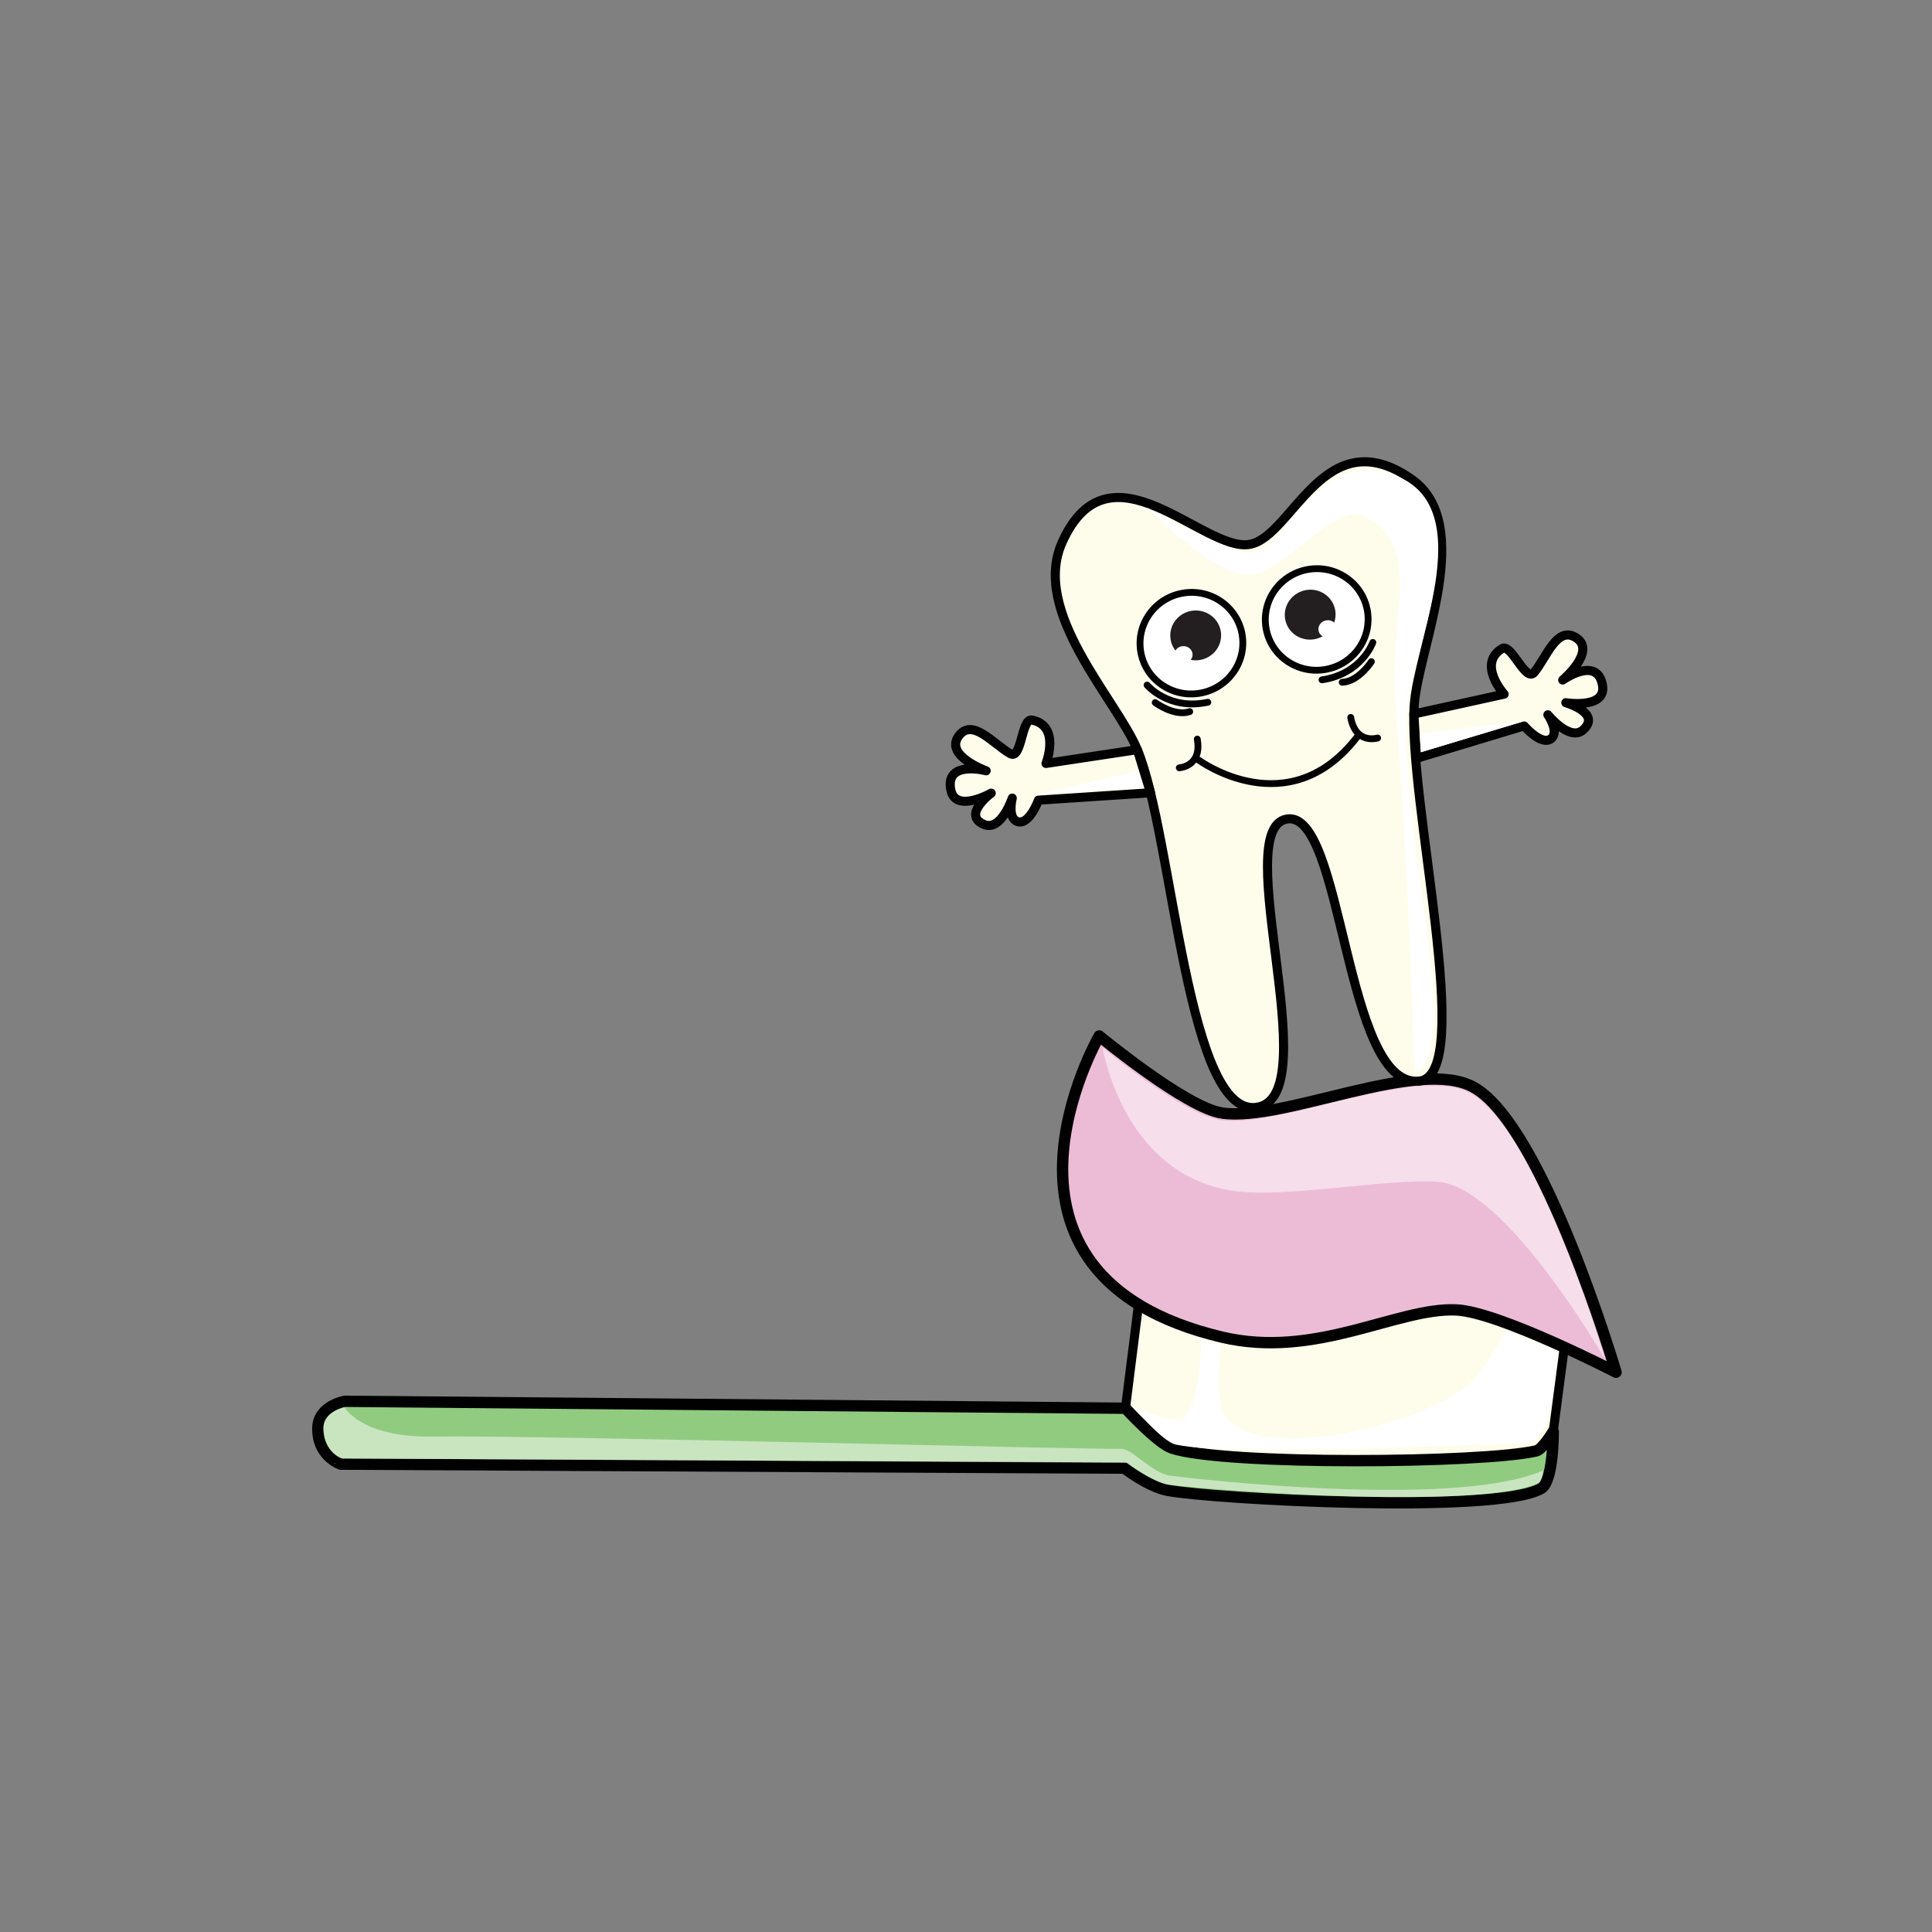<?xml version="1.0" encoding="utf-8"?>
<!-- Generator: Adobe Illustrator 16.0.0, SVG Export Plug-In . SVG Version: 6.00 Build 0)  -->
<!DOCTYPE svg PUBLIC "-//W3C//DTD SVG 1.1//EN" "http://www.w3.org/Graphics/SVG/1.1/DTD/svg11.dtd">
<svg version="1.1" id="Layer_1" xmlns="http://www.w3.org/2000/svg" xmlns:xlink="http://www.w3.org/1999/xlink" x="0px" y="0px"
	 width="850.39px" height="850.39px" viewBox="0 0 850.39 850.39" enable-background="new 0 0 850.39 850.39" xml:space="preserve">
<rect x="0" y="0" width="850.39" height="850.39" fill="#808080" stroke="none"/>
<g>
	<g>
		
			<polygon fill="#FEFDEB" stroke="#010101" stroke-width="4" stroke-linecap="round" stroke-linejoin="round" stroke-miterlimit="10" points="
			502.483,563.545 495.375,619.854 518.101,645.117 678.766,647.432 683.67,630.123 691.822,568.092 504.094,550.432 		"/>
		
			<path fill="#91CB80" stroke="#010101" stroke-width="5" stroke-linecap="round" stroke-linejoin="round" stroke-miterlimit="10" d="
			M139.915,628.416c0.259-9.729,11.987-11.625,11.987-11.625l343.474,3.063c0,0,14.081,15.412,20.476,17.541
			c23.018,7.654,137.039,6.688,160.352,1.232c2.755-0.646,7.468-8.504,7.468-8.504s0.202,21.889-5.363,25.068
			c-19.893,11.357-143.966,4.568-164.273,0.811c-8.6-1.592-19.124-9.797-19.124-9.797l-344.898-1.754
			C150.011,644.451,139.58,641.014,139.915,628.416z"/>
		
			<path fill="#ECBCD7" stroke="#010101" stroke-width="5" stroke-linecap="round" stroke-linejoin="round" stroke-miterlimit="10" d="
			M711.313,603.996c0,0-31.994-108.572-62.736-125.461c-24.355-13.371-83.058,15.27-110.571,11.4
			c-15.824-2.23-54.171-33.947-54.171-33.947s-60.881,105.234,53.942,132.541c41.452,9.857,77.245-13.129,103.186-11.955
			C659.818,577.422,711.313,603.996,711.313,603.996z"/>
		<path opacity="0.5" fill="#FFFFFF" d="M542.734,524.156c22.814,3.408,68.268-5.611,90.318-3.957
			c29.812,2.236,73.486,78.188,73.486,78.188s-28.734-97.021-57.7-116.213c-22.606-14.977-84.344,14.369-111.239,10.906
			c-16.464-2.117-52.272-31.967-52.272-31.967S494.038,516.881,542.734,524.156z"/>
	</g>
	<path opacity="0.5" fill="#FFFFFF" d="M678.766,647.432c-35.686,15.344-136.329,5.503-163.56,2.125
		c-7.982-0.99-16.768-11.887-21.614-11.826c-19.871,0.26-253.034-6.064-303.522-5.406c-31.503,0.408-38.458-13.012-38.458-13.012
		s-10.006,2.164-9.268,10.086C143.351,640.211,150.61,642,150.61,642l345.429,1.875c0,0,11.974,8.879,18.358,9.635
		c22.688,2.686,136.908,11.172,162.626-0.686C678.72,652.041,679.792,646.99,678.766,647.432z"/>
	<path fill="#FFFFFF" d="M498.618,618.895c0,0,17.109,8.389,21.679,5.602c8.66-5.279,8.38-34.768,8.38-34.768l8.758,1.992
		c0,0-3.367,26.1,2.421,32.521c17.838,19.787,84.748,2.648,105.65-13.865c7.111-5.619,17.79-24.895,17.79-24.895l22.202,9.373
		c0,0-1.438,26.641-6.228,34.447c-1.334,2.174-5.61,6.113-8.16,6.123c-27.928,0.1-125.576,6.039-153.415,0.469
		C511.436,634.643,498.618,618.895,498.618,618.895z"/>
</g>
<g>
	<g>
		
			<path fill="#FEFDEB" stroke="#010101" stroke-width="4" stroke-linecap="round" stroke-linejoin="round" stroke-miterlimit="10" d="
			M566.314,360.521c-25.127,4.556,16.862,119.032-11.845,126.598c-32.021,8.438-37.867-118.822-53.856-157.152
			c-9.347-22.41-46.946-60.497-33.072-91.323c20.993-46.637,62.39,4.844,82.691,0.933c18.789-3.62,32.654-55.303,70.92-28.784
			c28.329,19.636,3.403,74.205,1.402,98.834c-3.364,41.426,27.375,163.681,2.126,166.234
			C591.56,479.215,591.441,355.965,566.314,360.521z"/>
		
			<ellipse transform="matrix(-0.984 0.178 -0.178 -0.984 1198.345 438.053)" fill="#FFFFFF" stroke="#010101" stroke-width="3" stroke-linecap="round" stroke-linejoin="round" stroke-miterlimit="10" cx="579.477" cy="272.906" rx="22.633" ry="22.344"/>
		<path fill="#231F20" d="M565.944,273.689c-1.7-5.817,1.73-11.938,7.663-13.672c5.935-1.734,12.128,1.571,13.828,7.388
			c1.699,5.816-1.734,11.938-7.67,13.674C573.833,282.813,567.644,279.505,565.944,273.689z"/>
		
			<ellipse transform="matrix(-0.96 0.281 -0.281 -0.96 1223.246 378.097)" fill="#FFFFFF" cx="584.554" cy="276.624" rx="4.059" ry="3.789"/>
		<path fill="none" stroke="#010101" stroke-width="3" stroke-linecap="round" stroke-linejoin="round" stroke-miterlimit="10" d="
			M597.565,324.103c-30.371,39.716-70.031,10.396-70.031,10.396"/>
		<path fill="none" stroke="#010101" stroke-width="3" stroke-linecap="round" stroke-linejoin="round" stroke-miterlimit="10" d="
			M594.534,315.78c2.19,12.076,11.844,9.06,11.844,9.06"/>
		<path fill="none" stroke="#010101" stroke-width="3" stroke-linecap="round" stroke-linejoin="round" stroke-miterlimit="10" d="
			M526.99,325.316c2.188,12.075-7.912,12.639-7.912,12.639"/>
		<path fill="none" stroke="#010101" stroke-width="3" stroke-linecap="round" stroke-linejoin="round" stroke-miterlimit="10" d="
			M581.891,299.232c17.531-2.62,22.377-16.465,22.377-16.465"/>
		<path fill="none" stroke="#010101" stroke-width="3" stroke-linecap="round" stroke-linejoin="round" stroke-miterlimit="10" d="
			M590.786,300.308c7.234-0.278,12.832-9.071,12.832-9.071"/>
		<path fill="none" stroke="#010101" stroke-width="3" stroke-linecap="round" stroke-linejoin="round" stroke-miterlimit="10" d="
			M531.628,309.101c-17.334,3.7-26.731-7.56-26.731-7.56"/>
		<path fill="none" stroke="#010101" stroke-width="3" stroke-linecap="round" stroke-linejoin="round" stroke-miterlimit="10" d="
			M523.677,313.231c-6.87,2.28-15.198-3.988-15.198-3.988"/>
		
			<path fill="#FEFDEB" stroke="#010101" stroke-width="4" stroke-linecap="round" stroke-linejoin="round" stroke-miterlimit="10" d="
			M454.215,316.941c12.746,2.492,6.19,19.101,6.19,19.101l40.208-6.074l5.806,18.989l-49.348,3.252c0,0-4.05,11.114-9.175,9.428
			c-4.572-1.505-2.34-10.326-2.34-10.326s-4.875,14.684-12.342,11.618c-10.031-4.116,3.078-13.822,3.078-13.822
			s-15.89,9.077-17.831-1.636c-2.355-12.983,15.612-8.195,15.612-8.195s-18.184-6.517-12.251-15.078
			c6.021-8.688,15.567,3.477,22.879,7.543C449.787,334.567,449.532,316.029,454.215,316.941z"/>
		
			<path fill="#FEFDEB" stroke="#010101" stroke-width="4" stroke-linecap="round" stroke-linejoin="round" stroke-miterlimit="10" d="
			M661.141,285.478c-11.061,6.808,0.907,20.061,0.907,20.061l-39.725,8.735l1.175,19.511l47.351-14.279
			c0,0,7.691,8.985,11.898,5.606c3.752-3.017-1.436-10.49-1.436-10.49s9.721,12.034,15.635,6.545
			c7.949-7.377-7.733-11.863-7.733-11.863s18.065,2.92,16.122-7.792c-2.354-12.983-17.496-2.192-17.496-2.192
			s14.737-12.487,6.18-18.418c-8.688-6.021-13.358,8.719-18.776,15.095C671.474,300.429,665.204,282.98,661.141,285.478z"/>
		
			<ellipse transform="matrix(0.984 -0.178 0.178 0.984 -42.051 98.114)" fill="#FFFFFF" stroke="#010101" stroke-width="3" stroke-linecap="round" stroke-linejoin="round" stroke-miterlimit="10" cx="524.515" cy="282.871" rx="22.633" ry="22.343"/>
		<path fill="#231F20" d="M537.461,278.854c-0.452-6.044-5.812-10.571-11.977-10.112s-10.803,5.729-10.352,11.771
			c0.449,6.043,5.813,10.571,11.98,10.112C533.276,290.167,537.911,284.896,537.461,278.854z"/>
		
			<ellipse transform="matrix(0.997 -0.074 0.074 0.997 -19.953 39.479)" fill="#FFFFFF" cx="521.066" cy="288.136" rx="4.058" ry="3.789"/>
	</g>
	<path fill="#FFFFFF" d="M504.896,223.505c0,0,30.629,30.648,45.004,29.614c16.29-1.172,37.102-32.655,50.844-25.768
		c26.213,13.137,10.186,42.772,13.538,83.875c5.784,70.913,8.272,160.163,8.272,160.163s4.925,3.566,8.156-15.402
		c4.154-24.385-15.394-110.361-11.115-146.361c3.105-26.134,33.978-90.829-9.817-101.637c-32.801-8.095-43.981,35.368-59.878,35.368
		C541.569,243.358,504.896,223.505,504.896,223.505z"/>
	<polygon fill="#FFFFFF" points="624.931,322.8 671.422,317.274 625.466,331.044 	"/>
	<polygon fill="#FFFFFF" points="501.058,339.321 455.646,349.893 503.213,346.814 	"/>
</g>
</svg>
